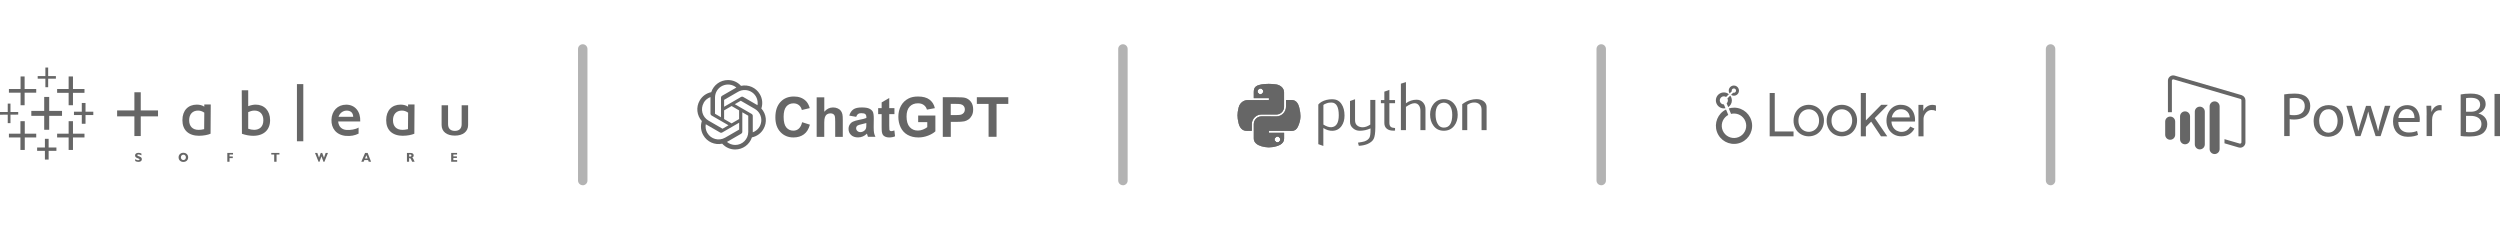 <svg xmlns="http://www.w3.org/2000/svg" xmlns:xlink="http://www.w3.org/1999/xlink" id="Livello_2" data-name="Livello 2" viewBox="0 0 530 50"><defs><style>      .cls-1 {        clip-path: url(#clippath-1);      }      .cls-2 {        fill-rule: evenodd;      }      .cls-2, .cls-3 {        fill: #666;      }      .cls-4 {        fill: #b3b3b3;      }      .cls-5 {        clip-path: url(#clippath);      }    </style><clipPath id="clippath"><path class="cls-3" d="M268.95,17.78c-.55,0-1.07.05-1.54.13-1.36.24-1.61.74-1.61,1.67v1.22h3.21v.41h-4.42c-.93,0-1.75.56-2.01,1.63-.3,1.22-.31,1.99,0,3.27.23.95.77,1.63,1.71,1.63h1.1v-1.47c0-1.06.92-2,2.01-2h3.21c.89,0,1.61-.74,1.61-1.63v-3.06c0-.87-.73-1.52-1.61-1.67-.55-.09-1.12-.13-1.67-.13h0ZM267.21,18.76c.33,0,.6.28.6.61s-.27.61-.6.61-.6-.27-.6-.61.27-.61.6-.61h0Z"></path></clipPath><clipPath id="clippath-1"><path class="cls-3" d="M272.63,21.21v1.43c0,1.11-.94,2.04-2.01,2.04h-3.21c-.88,0-1.61.75-1.61,1.63v3.06c0,.87.76,1.38,1.61,1.63,1.02.3,1.99.35,3.21,0,.81-.23,1.61-.71,1.61-1.63v-1.22h-3.21v-.41h4.82c.93,0,1.28-.65,1.61-1.63.34-1.01.32-1.97,0-3.27-.23-.93-.67-1.63-1.61-1.63h-1.21ZM270.82,28.96c.33,0,.6.27.6.61s-.27.61-.6.61-.6-.28-.6-.61.27-.61.6-.61Z"></path></clipPath></defs><g><path class="cls-3" d="M283.82,24.43c0-1.74-.5-2.64-1.49-2.69-.4-.02-.78.04-1.16.19-.3.11-.5.21-.61.32v4.16c.64.4,1.2.59,1.69.56,1.04-.07,1.57-.92,1.57-2.54ZM285.04,24.5c0,.89-.21,1.62-.63,2.21-.47.66-1.11,1-1.94,1.02-.62.02-1.26-.18-1.92-.58v3.79l-1.07-.38v-8.4c.18-.21.4-.4.67-.56.64-.37,1.41-.56,2.32-.57l.02.02c.83-.01,1.47.33,1.92,1.02.42.63.63,1.45.63,2.44h0ZM291.57,26.99c0,1.19-.12,2.01-.36,2.47-.24.46-.7.82-1.37,1.1-.55.21-1.14.33-1.77.35l-.18-.67c.64-.09,1.1-.18,1.36-.26.52-.18.87-.44,1.07-.8.16-.29.23-.85.23-1.68v-.28c-.73.33-1.49.5-2.29.5-.53,0-.99-.16-1.39-.5-.45-.36-.67-.82-.67-1.37v-4.44l1.07-.37v4.47c0,.48.15.85.46,1.1s.71.38,1.2.37c.49-.01,1.01-.2,1.57-.57v-5.22h1.07v5.8h0ZM295.74,27.68c-.12,0-.23.01-.35.02-.6,0-1.07-.14-1.41-.43-.34-.29-.5-.69-.5-1.19v-4.2h-.73v-.67h.73v-1.78l1.07-.38v2.16h1.2v.67h-1.2v4.18c0,.4.11.68.32.85.18.14.48.21.88.23v.56h0ZM302.2,27.59h-1.07v-4.12c0-.42-.1-.78-.29-1.08-.23-.34-.54-.51-.94-.51-.49,0-1.1.26-1.84.77v4.94h-1.07v-9.85l1.07-.34v4.49c.68-.5,1.43-.75,2.24-.75.57,0,1.02.19,1.37.57.35.38.53.85.53,1.42v4.46h0,0ZM307.87,24.26c0-.67-.13-1.22-.38-1.66-.3-.53-.77-.82-1.4-.84-1.17.07-1.75.91-1.75,2.51,0,.74.12,1.35.37,1.85.31.63.78.94,1.41.93,1.17,0,1.76-.94,1.76-2.78h0ZM309.04,24.27c0,.95-.24,1.75-.73,2.38-.54.71-1.28,1.07-2.22,1.07s-1.67-.36-2.19-1.07c-.48-.63-.72-1.43-.72-2.38,0-.9.26-1.65.77-2.27.55-.65,1.26-.98,2.15-.98s1.61.33,2.16.98c.52.61.77,1.37.77,2.27h0ZM315.16,27.59h-1.07v-4.35c0-.48-.14-.85-.43-1.12-.29-.27-.67-.4-1.15-.39-.51,0-.99.18-1.45.5v5.36h-1.07v-5.5c.61-.45,1.18-.74,1.7-.88.49-.13.92-.19,1.29-.19.25,0,.49.02.72.07.42.1.76.28,1.02.54.29.29.44.64.44,1.05v4.89h0Z"></path><g><path class="cls-3" d="M268.95,17.78c-.55,0-1.07.05-1.54.13-1.36.24-1.61.74-1.61,1.67v1.22h3.21v.41h-4.42c-.93,0-1.75.56-2.01,1.63-.3,1.22-.31,1.99,0,3.27.23.95.77,1.63,1.71,1.63h1.1v-1.47c0-1.06.92-2,2.01-2h3.21c.89,0,1.61-.74,1.61-1.63v-3.06c0-.87-.73-1.52-1.61-1.67-.55-.09-1.12-.13-1.67-.13h0ZM267.21,18.76c.33,0,.6.28.6.61s-.27.61-.6.61-.6-.27-.6-.61.27-.61.6-.61h0Z"></path><g class="cls-5"><polygon class="cls-3" points="266.65 18.76 266.61 18.81 266.61 18.76 266.65 18.76"></polygon><polygon class="cls-3" points="266.86 18.76 266.61 19.06 266.61 18.81 266.65 18.76 266.86 18.76"></polygon><polygon class="cls-3" points="267.08 18.76 266.61 19.31 266.61 19.06 266.86 18.76 267.08 18.76"></polygon><polygon class="cls-3" points="267.29 18.76 266.61 19.57 266.61 19.31 267.08 18.76 267.29 18.76"></polygon><polygon class="cls-3" points="267.5 18.76 266.61 19.82 266.61 19.57 267.29 18.76 267.5 18.76"></polygon><polygon class="cls-3" points="267.72 18.76 266.67 19.99 266.61 19.99 266.61 19.82 267.5 18.76 267.72 18.76"></polygon><polygon class="cls-3" points="267.81 18.9 266.89 19.99 266.67 19.99 267.72 18.76 267.81 18.76 267.81 18.9"></polygon><polygon class="cls-3" points="267.81 19.15 267.1 19.99 266.89 19.99 267.81 18.9 267.81 19.15"></polygon><polygon class="cls-3" points="267.81 19.4 267.31 19.99 267.1 19.99 267.81 19.15 267.81 19.4"></polygon><polygon class="cls-3" points="267.81 19.65 267.52 19.99 267.31 19.99 267.81 19.4 267.81 19.65"></polygon><polygon class="cls-3" points="267.81 19.9 267.74 19.99 267.52 19.99 267.81 19.65 267.81 19.9"></polygon><polygon class="cls-3" points="267.74 19.99 267.81 19.9 267.81 19.99 267.74 19.99"></polygon><polygon class="cls-3" points="262.38 17.78 262.28 17.88 262.28 17.78 262.38 17.78"></polygon><polygon class="cls-3" points="262.59 17.78 262.28 18.13 262.28 17.88 262.38 17.78 262.59 17.78"></polygon><polygon class="cls-3" points="262.8 17.78 262.28 18.38 262.28 18.13 262.59 17.78 262.8 17.78"></polygon><polygon class="cls-3" points="263.02 17.78 262.28 18.63 262.28 18.38 262.8 17.78 263.02 17.78"></polygon><polygon class="cls-3" points="263.23 17.78 262.28 18.88 262.28 18.63 263.02 17.78 263.23 17.78"></polygon><polygon class="cls-3" points="263.44 17.78 262.28 19.14 262.28 18.88 263.23 17.78 263.44 17.78"></polygon><polygon class="cls-3" points="263.66 17.78 262.28 19.39 262.28 19.14 263.44 17.78 263.66 17.78"></polygon><polygon class="cls-3" points="263.87 17.78 262.28 19.64 262.28 19.39 263.66 17.78 263.87 17.78"></polygon><polygon class="cls-3" points="264.08 17.78 262.28 19.89 262.28 19.64 263.87 17.78 264.08 17.78"></polygon><polygon class="cls-3" points="264.29 17.78 262.28 20.14 262.28 19.89 264.08 17.78 264.29 17.78"></polygon><polygon class="cls-3" points="264.51 17.78 262.28 20.39 262.28 20.14 264.29 17.78 264.51 17.78"></polygon><polygon class="cls-3" points="264.72 17.78 262.28 20.64 262.28 20.39 264.51 17.78 264.72 17.78"></polygon><polygon class="cls-3" points="264.93 17.78 262.28 20.89 262.28 20.64 264.72 17.78 264.93 17.78"></polygon><polygon class="cls-3" points="265.15 17.78 262.28 21.14 262.28 20.89 264.93 17.78 265.15 17.78"></polygon><polygon class="cls-3" points="265.36 17.78 262.28 21.39 262.28 21.14 265.15 17.78 265.36 17.78"></polygon><polygon class="cls-3" points="265.57 17.78 262.28 21.64 262.28 21.39 265.36 17.78 265.57 17.78"></polygon><polygon class="cls-3" points="265.79 17.78 262.28 21.89 262.28 21.64 265.57 17.78 265.79 17.78"></polygon><polygon class="cls-3" points="266 17.78 262.28 22.14 262.28 21.89 265.79 17.78 266 17.78"></polygon><polygon class="cls-3" points="266.21 17.78 262.28 22.39 262.28 22.14 266 17.78 266.21 17.78"></polygon><polygon class="cls-3" points="266.43 17.78 262.28 22.64 262.28 22.39 266.21 17.78 266.43 17.78"></polygon><polygon class="cls-3" points="266.64 17.78 262.28 22.89 262.28 22.64 266.43 17.78 266.64 17.78"></polygon><polygon class="cls-3" points="266.85 17.78 262.28 23.14 262.28 22.89 266.64 17.78 266.85 17.78"></polygon><polygon class="cls-3" points="267.06 17.78 262.28 23.39 262.28 23.14 266.85 17.78 267.06 17.78"></polygon><polygon class="cls-3" points="267.28 17.78 262.28 23.64 262.28 23.39 267.06 17.78 267.28 17.78"></polygon><polygon class="cls-3" points="267.49 17.78 262.28 23.89 262.28 23.64 267.28 17.78 267.49 17.78"></polygon><polygon class="cls-3" points="267.7 17.78 262.28 24.14 262.28 23.89 267.49 17.78 267.7 17.78"></polygon><polygon class="cls-3" points="267.92 17.78 262.28 24.39 262.28 24.14 267.7 17.78 267.92 17.78"></polygon><polygon class="cls-3" points="268.13 17.78 262.28 24.64 262.28 24.39 267.92 17.78 268.13 17.78"></polygon><polygon class="cls-3" points="268.34 17.78 262.28 24.89 262.28 24.64 268.13 17.78 268.34 17.78"></polygon><polygon class="cls-3" points="268.56 17.78 262.28 25.14 262.28 24.89 268.34 17.78 268.56 17.78"></polygon><polygon class="cls-3" points="268.77 17.78 262.28 25.39 262.28 25.14 268.56 17.78 268.77 17.78"></polygon><polygon class="cls-3" points="268.98 17.78 262.28 25.64 262.28 25.39 268.77 17.78 268.98 17.78"></polygon><polygon class="cls-3" points="269.2 17.78 262.28 25.89 262.28 25.64 268.98 17.78 269.2 17.78"></polygon><polygon class="cls-3" points="269.41 17.78 262.28 26.14 262.28 25.89 269.2 17.78 269.41 17.78"></polygon><polygon class="cls-3" points="269.62 17.78 262.28 26.39 262.28 26.14 269.41 17.78 269.62 17.78"></polygon><polygon class="cls-3" points="269.84 17.78 262.28 26.64 262.28 26.39 269.62 17.78 269.84 17.78"></polygon><polygon class="cls-3" points="270.05 17.78 262.28 26.89 262.28 26.64 269.84 17.78 270.05 17.78"></polygon><polygon class="cls-3" points="270.26 17.78 262.28 27.14 262.28 26.89 270.05 17.78 270.26 17.78"></polygon><polygon class="cls-3" points="270.47 17.78 262.28 27.39 262.28 27.14 270.26 17.78 270.47 17.78"></polygon><polygon class="cls-3" points="270.69 17.78 262.28 27.64 262.28 27.39 270.47 17.78 270.69 17.78"></polygon><polygon class="cls-3" points="270.9 17.78 262.42 27.73 262.28 27.73 262.28 27.64 270.69 17.78 270.9 17.78"></polygon><polygon class="cls-3" points="271.11 17.78 262.63 27.73 262.42 27.73 270.9 17.78 271.11 17.78"></polygon><polygon class="cls-3" points="271.33 17.78 262.84 27.73 262.63 27.73 271.11 17.78 271.33 17.78"></polygon><polygon class="cls-3" points="271.54 17.78 263.05 27.73 262.84 27.73 271.33 17.78 271.54 17.78"></polygon><polygon class="cls-3" points="271.75 17.78 263.27 27.73 263.05 27.73 271.54 17.78 271.75 17.78"></polygon><polygon class="cls-3" points="271.97 17.78 263.48 27.73 263.27 27.73 271.75 17.78 271.97 17.78"></polygon><polygon class="cls-3" points="272.18 17.78 263.69 27.73 263.48 27.73 271.97 17.78 272.18 17.78"></polygon><polygon class="cls-3" points="272.23 17.97 263.91 27.73 263.69 27.73 272.18 17.78 272.23 17.78 272.23 17.97"></polygon><polygon class="cls-3" points="272.23 18.22 264.12 27.73 263.91 27.73 272.23 17.97 272.23 18.22"></polygon><polygon class="cls-3" points="272.23 18.47 264.33 27.73 264.12 27.73 272.23 18.22 272.23 18.47"></polygon><polygon class="cls-3" points="272.23 18.72 264.55 27.73 264.33 27.73 272.23 18.47 272.23 18.72"></polygon><polygon class="cls-3" points="272.23 18.97 264.76 27.73 264.55 27.73 272.23 18.72 272.23 18.97"></polygon><polygon class="cls-3" points="272.23 19.22 264.97 27.73 264.76 27.73 272.23 18.97 272.23 19.22"></polygon><polygon class="cls-3" points="272.23 19.47 265.19 27.73 264.97 27.73 272.23 19.22 272.23 19.47"></polygon><polygon class="cls-3" points="272.23 19.72 265.4 27.73 265.19 27.73 272.23 19.47 272.23 19.72"></polygon><polygon class="cls-3" points="272.23 19.97 265.61 27.73 265.4 27.73 272.23 19.72 272.23 19.97"></polygon><polygon class="cls-3" points="272.23 20.22 265.82 27.73 265.61 27.73 272.23 19.97 272.23 20.22"></polygon><polygon class="cls-3" points="272.23 20.47 266.04 27.73 265.82 27.73 272.23 20.22 272.23 20.47"></polygon><polygon class="cls-3" points="272.23 20.72 266.25 27.73 266.04 27.73 272.23 20.47 272.23 20.72"></polygon><polygon class="cls-3" points="272.23 20.97 266.46 27.73 266.25 27.73 272.23 20.72 272.23 20.97"></polygon><polygon class="cls-3" points="272.23 21.22 266.68 27.73 266.46 27.73 272.23 20.97 272.23 21.22"></polygon><polygon class="cls-3" points="266.68 27.73 272.23 21.22 272.23 27.73 266.68 27.73"></polygon></g></g><g><path class="cls-3" d="M272.63,21.21v1.43c0,1.11-.94,2.04-2.01,2.04h-3.21c-.88,0-1.61.75-1.61,1.63v3.06c0,.87.76,1.38,1.61,1.63,1.02.3,1.99.35,3.21,0,.81-.23,1.61-.71,1.61-1.63v-1.22h-3.21v-.41h4.82c.93,0,1.28-.65,1.61-1.63.34-1.01.32-1.97,0-3.27-.23-.93-.67-1.63-1.61-1.63h-1.21ZM270.82,28.96c.33,0,.6.27.6.61s-.27.61-.6.61-.6-.28-.6-.61.27-.61.6-.61Z"></path><g class="cls-1"><polygon class="cls-3" points="270.22 29.85 271.42 28.99 271.42 30.18 270.22 30.18 270.22 29.85"></polygon><polygon class="cls-3" points="270.22 29.75 271.32 28.96 271.42 28.96 271.42 28.99 270.22 29.85 270.22 29.75"></polygon><polygon class="cls-3" points="270.22 29.65 271.18 28.96 271.32 28.96 270.22 29.75 270.22 29.65"></polygon><polygon class="cls-3" points="270.22 29.55 271.04 28.96 271.18 28.96 270.22 29.65 270.22 29.55"></polygon><polygon class="cls-3" points="270.22 29.45 270.9 28.96 271.04 28.96 270.22 29.55 270.22 29.45"></polygon><polygon class="cls-3" points="270.22 29.35 270.76 28.96 270.9 28.96 270.22 29.45 270.22 29.35"></polygon><polygon class="cls-3" points="270.22 29.25 270.62 28.96 270.76 28.96 270.22 29.35 270.22 29.25"></polygon><polygon class="cls-3" points="270.22 29.15 270.48 28.96 270.62 28.96 270.22 29.25 270.22 29.15"></polygon><polygon class="cls-3" points="270.22 29.04 270.34 28.96 270.48 28.96 270.22 29.15 270.22 29.04"></polygon><polygon class="cls-3" points="270.34 28.96 270.22 29.04 270.22 28.96 270.34 28.96"></polygon><polygon class="cls-3" points="268.11 31.35 275.77 25.88 275.77 31.35 268.11 31.35"></polygon><polygon class="cls-3" points="267.97 31.35 275.77 25.78 275.77 25.88 268.11 31.35 267.97 31.35"></polygon><polygon class="cls-3" points="267.83 31.35 275.77 25.68 275.77 25.78 267.97 31.35 267.83 31.35"></polygon><polygon class="cls-3" points="267.69 31.35 275.77 25.58 275.77 25.68 267.83 31.35 267.69 31.35"></polygon><polygon class="cls-3" points="267.55 31.35 275.77 25.48 275.77 25.58 267.69 31.35 267.55 31.35"></polygon><polygon class="cls-3" points="267.41 31.35 275.77 25.38 275.77 25.48 267.55 31.35 267.41 31.35"></polygon><polygon class="cls-3" points="267.27 31.35 275.77 25.28 275.77 25.38 267.41 31.35 267.27 31.35"></polygon><polygon class="cls-3" points="267.13 31.35 275.77 25.18 275.77 25.28 267.27 31.35 267.13 31.35"></polygon><polygon class="cls-3" points="266.98 31.35 275.77 25.08 275.77 25.18 267.13 31.35 266.98 31.35"></polygon><polygon class="cls-3" points="266.84 31.35 275.77 24.98 275.77 25.08 266.98 31.35 266.84 31.35"></polygon><polygon class="cls-3" points="266.7 31.35 275.77 24.88 275.77 24.98 266.84 31.35 266.7 31.35"></polygon><polygon class="cls-3" points="266.56 31.35 275.77 24.78 275.77 24.88 266.7 31.35 266.56 31.35"></polygon><polygon class="cls-3" points="266.42 31.35 275.77 24.68 275.77 24.78 266.56 31.35 266.42 31.35"></polygon><polygon class="cls-3" points="266.28 31.35 275.77 24.58 275.77 24.68 266.42 31.35 266.28 31.35"></polygon><polygon class="cls-3" points="266.14 31.35 275.77 24.48 275.77 24.58 266.28 31.35 266.14 31.35"></polygon><polygon class="cls-3" points="266 31.35 275.77 24.38 275.77 24.48 266.14 31.35 266 31.35"></polygon><polygon class="cls-3" points="265.86 31.35 275.77 24.28 275.77 24.38 266 31.35 265.86 31.35"></polygon><polygon class="cls-3" points="265.8 31.29 275.77 24.18 275.77 24.28 265.86 31.35 265.8 31.35 265.8 31.29"></polygon><polygon class="cls-3" points="265.8 31.19 275.77 24.08 275.77 24.18 265.8 31.29 265.8 31.19"></polygon><polygon class="cls-3" points="265.8 31.09 275.77 23.98 275.77 24.08 265.8 31.19 265.8 31.09"></polygon><polygon class="cls-3" points="265.8 30.99 275.77 23.88 275.77 23.98 265.8 31.09 265.8 30.99"></polygon><polygon class="cls-3" points="265.8 30.89 275.77 23.78 275.77 23.88 265.8 30.99 265.8 30.89"></polygon><polygon class="cls-3" points="265.8 30.79 275.77 23.67 275.77 23.78 265.8 30.89 265.8 30.79"></polygon><polygon class="cls-3" points="265.8 30.69 275.77 23.57 275.77 23.67 265.8 30.79 265.8 30.69"></polygon><polygon class="cls-3" points="265.8 30.59 275.77 23.47 275.77 23.57 265.8 30.69 265.8 30.59"></polygon><polygon class="cls-3" points="265.8 30.49 275.77 23.37 275.77 23.47 265.8 30.59 265.8 30.49"></polygon><polygon class="cls-3" points="265.8 30.39 275.77 23.27 275.77 23.37 265.8 30.49 265.8 30.39"></polygon><polygon class="cls-3" points="265.8 30.29 275.77 23.17 275.77 23.27 265.8 30.39 265.8 30.29"></polygon><polygon class="cls-3" points="265.8 30.19 275.77 23.07 275.77 23.17 265.8 30.29 265.8 30.19"></polygon><polygon class="cls-3" points="265.8 30.09 275.77 22.97 275.77 23.07 265.8 30.19 265.8 30.09"></polygon><polygon class="cls-3" points="265.8 29.99 275.77 22.87 275.77 22.97 265.8 30.09 265.8 29.99"></polygon><polygon class="cls-3" points="265.8 29.89 275.77 22.77 275.77 22.87 265.8 29.99 265.8 29.89"></polygon><polygon class="cls-3" points="265.8 29.79 275.77 22.67 275.77 22.77 265.8 29.89 265.8 29.79"></polygon><polygon class="cls-3" points="265.8 29.69 275.77 22.57 275.77 22.67 265.8 29.79 265.8 29.69"></polygon><polygon class="cls-3" points="265.8 29.59 275.77 22.47 275.77 22.57 265.8 29.69 265.8 29.59"></polygon><polygon class="cls-3" points="265.8 29.49 275.77 22.37 275.77 22.47 265.8 29.59 265.8 29.49"></polygon><polygon class="cls-3" points="265.8 29.39 275.77 22.27 275.77 22.37 265.8 29.49 265.8 29.39"></polygon><polygon class="cls-3" points="265.8 29.28 275.77 22.17 275.77 22.27 265.8 29.39 265.8 29.28"></polygon><polygon class="cls-3" points="265.8 29.18 275.77 22.07 275.77 22.17 265.8 29.28 265.8 29.18"></polygon><polygon class="cls-3" points="265.8 29.08 275.77 21.97 275.77 22.07 265.8 29.18 265.8 29.08"></polygon><polygon class="cls-3" points="265.8 28.98 275.77 21.87 275.77 21.97 265.8 29.08 265.8 28.98"></polygon><polygon class="cls-3" points="265.8 28.88 275.77 21.77 275.77 21.87 265.8 28.98 265.8 28.88"></polygon><polygon class="cls-3" points="265.8 28.78 275.77 21.67 275.77 21.77 265.8 28.88 265.8 28.78"></polygon><polygon class="cls-3" points="265.8 28.68 275.77 21.57 275.77 21.67 265.8 28.78 265.8 28.68"></polygon><polygon class="cls-3" points="265.8 28.58 275.77 21.47 275.77 21.57 265.8 28.68 265.8 28.58"></polygon><polygon class="cls-3" points="265.8 28.48 275.77 21.37 275.77 21.47 265.8 28.58 265.8 28.48"></polygon><polygon class="cls-3" points="265.8 28.38 275.77 21.27 275.77 21.37 265.8 28.48 265.8 28.38"></polygon><polygon class="cls-3" points="265.8 28.28 275.71 21.21 275.77 21.21 275.77 21.27 265.8 28.38 265.8 28.28"></polygon><polygon class="cls-3" points="265.8 28.18 275.57 21.21 275.71 21.21 265.8 28.28 265.8 28.18"></polygon><polygon class="cls-3" points="265.8 28.08 275.43 21.21 275.57 21.21 265.8 28.18 265.8 28.08"></polygon><polygon class="cls-3" points="265.8 27.98 275.29 21.21 275.43 21.21 265.8 28.08 265.8 27.98"></polygon><polygon class="cls-3" points="265.8 27.88 275.15 21.21 275.29 21.21 265.8 27.98 265.8 27.88"></polygon><polygon class="cls-3" points="265.8 27.78 275.01 21.21 275.15 21.21 265.8 27.88 265.8 27.78"></polygon><polygon class="cls-3" points="265.8 27.68 274.87 21.21 275.01 21.21 265.8 27.78 265.8 27.68"></polygon><polygon class="cls-3" points="265.8 27.58 274.72 21.21 274.87 21.21 265.8 27.68 265.8 27.58"></polygon><polygon class="cls-3" points="265.8 27.48 274.58 21.21 274.72 21.21 265.8 27.58 265.8 27.48"></polygon><polygon class="cls-3" points="265.8 27.38 274.44 21.21 274.58 21.21 265.8 27.48 265.8 27.38"></polygon><polygon class="cls-3" points="274.44 21.21 265.8 27.38 265.8 21.21 274.44 21.21"></polygon></g></g></g><g><polygon class="cls-3" points="13.15 23.51 10.43 23.51 10.43 20.55 9.37 20.55 9.37 23.51 6.64 23.51 6.64 24.56 9.37 24.56 9.37 27.51 10.43 27.51 10.43 24.56 13.15 24.56 13.15 23.51"></polygon><polygon class="cls-3" points="7.68 28.34 5.25 28.34 5.25 25.69 4.33 25.69 4.33 28.34 1.89 28.34 1.89 29.14 4.33 29.14 4.33 31.79 5.25 31.79 5.25 29.14 7.68 29.14 7.68 28.34"></polygon><polygon class="cls-3" points="17.91 18.87 15.47 18.87 15.47 16.21 14.55 16.21 14.55 18.87 12.11 18.87 12.11 19.68 14.55 19.68 14.55 22.31 15.47 22.31 15.47 19.68 17.91 19.68 17.91 18.87"></polygon><polygon class="cls-3" points="11.96 31.27 10.31 31.27 10.31 29.43 9.52 29.43 9.52 31.27 7.87 31.27 7.87 31.98 9.52 31.98 9.52 33.83 10.31 33.83 10.31 31.98 11.96 31.98 11.96 31.27"></polygon><polygon class="cls-3" points="7.68 18.87 5.22 18.87 5.22 16.21 4.36 16.21 4.36 18.87 1.89 18.87 1.89 19.65 4.36 19.65 4.36 22.31 5.22 22.31 5.22 19.65 7.68 19.65 7.68 18.87"></polygon><polygon class="cls-3" points="19.78 23.68 18.13 23.68 18.13 21.83 17.34 21.83 17.34 23.68 15.68 23.68 15.68 24.39 17.34 24.39 17.34 26.24 18.13 26.24 18.13 24.39 19.78 24.39 19.78 23.68"></polygon><polygon class="cls-2" points="17.91 28.34 15.47 28.34 15.47 25.69 14.55 25.69 14.55 28.34 12.11 28.34 12.11 29.14 14.55 29.14 14.55 31.79 15.47 31.79 15.47 29.14 17.91 29.14 17.91 28.34"></polygon><polygon class="cls-3" points="9.62 14.32 9.62 16.13 7.99 16.13 7.99 16.68 9.62 16.68 9.62 18.49 10.21 18.49 10.21 16.68 11.85 16.68 11.85 16.13 10.21 16.13 10.21 14.32 9.62 14.32"></polygon><polygon class="cls-3" points="3.86 23.75 2.22 23.75 2.22 21.97 1.64 21.97 1.64 23.75 0 23.75 0 24.32 1.64 24.31 1.64 26.1 2.22 26.1 2.22 24.31 3.86 24.3 3.86 23.75"></polygon><g><path class="cls-2" d="M28.68,34.14c.2.12.42.18.65.18.47,0,.74-.22.74-.55,0-.21-.08-.36-.25-.47-.14-.09-.3-.14-.47-.2-.17-.06-.25-.13-.25-.21,0-.1.09-.15.27-.15s.37.07.61.19v-.38c-.21-.11-.43-.15-.64-.15-.43,0-.71.23-.71.54,0,.34.23.5.7.66.16.06.25.09.25.2s-.1.17-.28.17c-.21,0-.4-.09-.64-.24v.42h0Z"></path><path class="cls-2" d="M37.86,33.36c0,.28.1.52.29.7.19.18.43.27.72.27s.54-.09.73-.27c.19-.18.29-.42.29-.7s-.1-.52-.29-.7c-.19-.18-.43-.27-.73-.27s-.53.09-.72.27c-.19.18-.29.42-.29.7M38.35,33.36c0-.34.22-.57.53-.57s.53.24.53.57-.22.57-.53.57-.53-.24-.53-.57"></path><polygon class="cls-2" points="48.19 34.29 48.66 34.29 48.66 33.52 49.35 33.52 49.35 33.17 48.66 33.17 48.66 32.76 49.4 32.76 49.4 32.42 48.19 32.42 48.19 34.29"></polygon><polygon class="cls-2" points="58.13 34.29 58.63 34.29 58.63 32.76 59.24 32.76 59.24 32.42 57.51 32.42 57.51 32.76 58.13 32.76 58.13 34.29"></polygon><polygon class="cls-2" points="67.54 34.3 67.73 34.3 68.15 33.14 68.58 34.3 68.77 34.3 69.53 32.42 69.04 32.42 68.68 33.44 68.31 32.42 68 32.42 67.63 33.43 67.27 32.42 66.78 32.42 67.54 34.3"></polygon><path class="cls-2" d="M76.59,34.29h.5l.15-.36h.8l.13.36h.5l-.73-1.87h-.54l-.81,1.87h0ZM77.38,33.6l.29-.71.26.71h-.55Z"></path><path class="cls-2" d="M86.26,34.29h.47v-.76h.06c.18,0,.27.06.34.22l.24.54h.53l-.3-.64c-.06-.12-.13-.2-.22-.24.23-.1.32-.25.32-.45,0-.37-.24-.54-.74-.54h-.69v1.87h0ZM86.96,33.18h-.22v-.43h.22c.17,0,.26.08.26.22,0,.15-.08.22-.26.22"></path><polygon class="cls-2" points="95.65 34.29 96.92 34.29 96.92 33.94 96.11 33.94 96.11 33.49 96.86 33.49 96.86 33.15 96.11 33.15 96.11 32.76 96.9 32.76 96.9 32.42 95.65 32.42 95.65 34.29"></polygon><path class="cls-2" d="M52.62,22.51c.64-.25,1.22-.33,1.58-.33,1.83,0,3.06,1.28,3.06,3.3s-1.3,3.31-3.58,3.31c-.79,0-1.57-.15-2.39-.43l-.04-9.23h1.37v3.39h0ZM53.82,27.53c1.28,0,2.01-.73,2.01-2.04s-.74-2.05-1.89-2.05c-.5,0-.97.17-1.32.33v3.52c.42.15.82.23,1.2.23"></path><rect class="cls-3" x="62.95" y="17.83" width="1.35" height="12.12"></rect><path class="cls-2" d="M71.77,24.76h3.11c-.04-.83-.48-1.26-1.27-1.31-.8-.05-1.57.46-1.84,1.31M73.31,28.81c-2.08-.2-3.1-1.67-3.04-3.41.06-1.88,1.28-3.21,3.13-3.21s3.07,1.44,2.97,3.56h-4.68c.11,1.17.82,1.73,1.78,1.8.8.06,1.94-.12,2.55-.51v1.29c-.81.39-1.65.57-2.71.47"></path><path class="cls-2" d="M96.43,27.75c.86,0,1.44-.44,1.44-1.42v-4.01h1.37v4.18c0,1.39-1.08,2.25-2.81,2.25s-2.81-.85-2.81-2.25v-4.18h1.37v4.01c0,.98.58,1.42,1.44,1.42"></path><path class="cls-2" d="M42.25,28.79c-2.29,0-3.58-1.22-3.58-3.31s1.23-3.3,3.06-3.3c.62,0,1.13.14,1.58.43v-.46h1.37l-.04,6.2c-.57.25-1.52.43-2.39.43M42.11,27.53c.31,0,.69-.03,1.17-.15l.03-3.5c-.44-.3-.86-.44-1.32-.44-1.15,0-1.89.77-1.89,2.05s.73,2.05,2.01,2.04"></path><path class="cls-2" d="M85.45,28.79c-2.29,0-3.58-1.22-3.58-3.31s1.23-3.3,3.06-3.3c.62,0,1.13.14,1.58.43v-.46h1.37l-.04,6.2c-.57.25-1.52.43-2.39.43M85.32,27.53c.27,0,.69-.03,1.17-.15l.03-3.5c-.44-.3-.86-.44-1.32-.44-1.15,0-1.89.77-1.89,2.05s.73,2.04,2.01,2.04"></path></g><polygon class="cls-3" points="28.49 19.56 29.84 19.56 29.84 23.41 33.5 23.41 33.5 24.67 29.84 24.67 29.84 28.84 28.49 28.84 28.49 24.67 24.83 24.67 24.83 23.41 28.49 23.41 28.49 19.56"></polygon></g><path class="cls-4" d="M123.54,39.27c-.55,0-1-.45-1-1V10.38c0-.55.45-1,1-1s1,.45,1,1v27.9c0,.55-.45,1-1,1Z"></path><path class="cls-4" d="M339.46,39.27c-.55,0-1-.45-1-1V10.38c0-.55.45-1,1-1s1,.45,1,1v27.9c0,.55-.45,1-1,1Z"></path><path class="cls-4" d="M238.06,39.27c-.55,0-1-.45-1-1V10.38c0-.55.45-1,1-1s1,.45,1,1v27.9c0,.55-.45,1-1,1Z"></path><path class="cls-4" d="M434.72,39.27c-.55,0-1-.45-1-1V10.38c0-.55.45-1,1-1s1,.45,1,1v27.9c0,.55-.45,1-1,1Z"></path><path class="cls-3" d="M460.08,29.63h0c-.59,0-1.06-.48-1.06-1.06v-2.8c0-.59.48-1.06,1.06-1.06h0c.59,0,1.06.48,1.06,1.06v2.8c0,.59-.48,1.06-1.06,1.06ZM464.29,29.53v-4.86c0-.59-.48-1.06-1.06-1.06h0c-.59,0-1.06.48-1.06,1.06v4.86c0,.59.48,1.06,1.06,1.06h0c.59,0,1.06-.48,1.06-1.06ZM467.42,30.61v-6.94c0-.59-.48-1.06-1.06-1.06h0c-.59,0-1.06.48-1.06,1.06v6.94c0,.59.48,1.06,1.06,1.06h0c.59,0,1.06-.48,1.06-1.06ZM470.56,31.6v-9.05c0-.59-.48-1.06-1.06-1.06h0c-.59,0-1.06.48-1.06,1.06v9.05c0,.59.48,1.06,1.06,1.06h0c.59,0,1.06-.48,1.06-1.06ZM475.22,20.17l-14.18-4.14c-.11-.03-.21-.05-.32-.05-.6,0-1.12.48-1.12,1.12v6.69h.84v-6.69c0-.17.14-.28.28-.28.03,0,.05,0,.08.01l14.18,4.14c.12.03.2.15.2.27v8.93c0,.17-.14.28-.28.28-.03,0-.05,0-.08-.01l-3.23-.94v.88l3,.88c.11.03.21.05.32.05.6,0,1.12-.48,1.12-1.12v-8.93c0-.5-.33-.94-.81-1.08ZM484.26,20.01c.56-.09,1.29-.17,2.22-.17,1.14,0,1.98.27,2.51.74.49.43.78,1.08.78,1.87s-.24,1.45-.69,1.91c-.61.65-1.61.98-2.74.98-.35,0-.66-.01-.93-.08v3.59h-1.16v-8.85ZM485.41,24.33c.25.07.57.09.96.09,1.39,0,2.24-.68,2.24-1.91s-.84-1.75-2.11-1.75c-.5,0-.89.04-1.09.09v3.48ZM496.77,25.59c0,2.38-1.65,3.41-3.2,3.41-1.74,0-3.08-1.27-3.08-3.31,0-2.15,1.41-3.41,3.19-3.41s3.09,1.34,3.09,3.31ZM491.67,25.66c0,1.41.81,2.47,1.95,2.47s1.95-1.05,1.95-2.5c0-1.09-.54-2.47-1.93-2.47s-1.98,1.28-1.98,2.5ZM498.61,22.43l.85,3.27c.19.72.36,1.38.48,2.05h.04c.15-.65.36-1.34.57-2.03l1.05-3.28h.98l1,3.21c.24.77.42,1.45.57,2.1h.04c.11-.65.28-1.33.49-2.09l.92-3.23h1.16l-2.07,6.43h-1.06l-.98-3.07c-.23-.72-.41-1.35-.57-2.11h-.03c-.16.77-.36,1.43-.58,2.13l-1.04,3.05h-1.06l-1.94-6.43h1.2ZM508.44,25.86c.03,1.58,1.04,2.23,2.2,2.23.84,0,1.34-.15,1.78-.33l.2.84c-.41.19-1.12.4-2.14.4-1.98,0-3.16-1.3-3.16-3.24s1.14-3.47,3.02-3.47c2.1,0,2.66,1.85,2.66,3.03,0,.24-.03.43-.04.54h-4.52ZM511.87,25.02c.01-.74-.31-1.9-1.62-1.9-1.18,0-1.7,1.09-1.79,1.9h3.41ZM514.45,24.43c0-.76-.01-1.41-.05-2.01h1.02l.04,1.26h.05c.29-.86,1-1.41,1.78-1.41.13,0,.23.01.33.04v1.1c-.12-.03-.24-.04-.4-.04-.82,0-1.41.62-1.57,1.5-.03.16-.05.35-.05.54v3.43h-1.16v-4.42ZM521.65,20.03c.5-.11,1.3-.19,2.11-.19,1.16,0,1.9.2,2.46.65.46.35.74.88.74,1.58,0,.86-.57,1.62-1.51,1.97v.03c.85.21,1.85.92,1.85,2.24,0,.77-.31,1.35-.76,1.79-.62.57-1.63.84-3.09.84-.8,0-1.41-.05-1.79-.11v-8.81ZM522.8,23.69h1.05c1.22,0,1.94-.64,1.94-1.5,0-1.05-.8-1.46-1.97-1.46-.53,0-.84.04-1.02.08v2.88ZM522.8,27.98c.23.04.56.05.97.05,1.2,0,2.3-.44,2.3-1.74,0-1.22-1.05-1.73-2.31-1.73h-.96v3.41ZM530,19.91v8.95h-1.16v-8.95h1.16Z"></path><g><g><path class="cls-3" d="M367.58,18.13c-.4,0-.77.22-.96.57-.19.35-.17.78.06,1.11l.46-.46s-.02-.09-.02-.14c0-.25.2-.46.46-.46s.46.2.46.46-.2.46-.46.46c-.05,0-.1,0-.14-.02l-.46.46c.38.26.89.25,1.26-.03.37-.28.52-.77.37-1.21-.15-.44-.56-.74-1.03-.74h0Z"></path><path class="cls-3" d="M367.15,21.28c0-.37-.12-.72-.34-1.01l-.6.6c.19.34.12.77-.16,1.04l.33.8c.48-.31.78-.85.78-1.42Z"></path><path class="cls-3" d="M365.48,22.14h-.02c-.37,0-.7-.23-.82-.58-.12-.35,0-.73.29-.96.29-.23.69-.24,1-.04l.59-.59c-.58-.47-1.39-.5-2.01-.09-.62.42-.89,1.19-.67,1.9.22.71.87,1.2,1.62,1.2.11,0,.23-.01.34-.03l-.33-.8Z"></path><path class="cls-3" d="M367.61,22.83c-.38,0-.75.05-1.11.16l.48,1.16c.21-.05.42-.08.63-.08,1.24,0,2.3.87,2.54,2.09.24,1.21-.41,2.43-1.55,2.9-1.14.47-2.46.07-3.15-.96-.69-1.03-.55-2.4.32-3.27.18-.18.39-.34.62-.46l-.47-1.16c-1.75.86-2.58,2.9-1.93,4.74.65,1.84,2.59,2.9,4.49,2.46,1.9-.44,3.17-2.24,2.95-4.18-.22-1.94-1.86-3.41-3.82-3.41h0Z"></path></g><path class="cls-3" d="M385.12,22.66c.49.29.89.71,1.15,1.21.28.52.42,1.1.41,1.69,0,.59-.14,1.17-.41,1.69-.27.5-.67.92-1.15,1.21-1.03.59-2.3.59-3.33,0h0c-.49-.29-.89-.71-1.15-1.21-.28-.52-.42-1.1-.41-1.69,0-.59.14-1.17.41-1.69.27-.5.67-.92,1.15-1.21,1.03-.59,2.3-.59,3.33,0ZM392.14,22.66c.49.29.89.71,1.15,1.21.28.52.42,1.1.41,1.69,0,.59-.14,1.17-.41,1.69-.27.5-.67.92-1.15,1.21-1.03.59-2.3.59-3.33,0h0c-.49-.29-.89-.71-1.15-1.21-.28-.52-.42-1.1-.41-1.69,0-.59.14-1.17.41-1.69.27-.5.67-.92,1.15-1.21,1.03-.59,2.3-.59,3.33,0ZM402.99,22.22c.62,0,1.15.14,1.6.41.45.27.81.67,1.04,1.14.25.52.37,1.09.36,1.67,0,.11,0,.21-.02.32h-4.98c.02.48.14.88.35,1.21.19.31.46.57.78.74.31.16.65.25.99.25.82,0,1.44-.38,1.86-1.13l.89.43c-.25.49-.63.91-1.1,1.2-.47.3-1.03.44-1.69.44-.57,0-1.13-.14-1.62-.43-.48-.29-.86-.7-1.12-1.19-.27-.53-.41-1.12-.4-1.71,0-.58.12-1.15.38-1.67.24-.5.61-.92,1.07-1.23.48-.31,1.03-.47,1.6-.46ZM376.25,19.72v8.15h3.98v1.03h-5.06v-9.18h1.08ZM395.57,19.72v5.8l3.25-3.3h1.37v.05l-2.74,2.77,2.62,3.81v.05h-1.3l-2.08-3.11-1.12,1.12v1.99h-1.08v-9.18h1.08ZM410.42,22.36v1.16c-.28-.14-.6-.21-.91-.2-.31,0-.61.09-.86.27-.27.18-.48.43-.63.72-.16.3-.24.64-.23.97v3.63h-1.08v-6.68h1.03v1.24h.05c.13-.36.37-.65.74-.89.34-.23.73-.35,1.14-.35.26,0,.52.04.76.14ZM383.46,23.17c-.79,0-1.52.43-1.89,1.12-.21.39-.31.83-.3,1.27-.01.44.09.88.3,1.27.28.51.75.89,1.31,1.04.56.16,1.16.08,1.66-.21h0c.34-.2.62-.49.8-.83.21-.39.31-.83.3-1.27.01-.44-.09-.88-.3-1.27-.19-.35-.46-.63-.8-.83-.33-.19-.7-.29-1.08-.29ZM390.48,23.17c-.38,0-.76.1-1.09.29-.34.2-.62.49-.81.83-.21.39-.31.83-.3,1.27-.01.44.09.88.3,1.27.19.35.47.63.81.83.33.19.7.29,1.09.29.38,0,.75-.1,1.08-.29h0c.34-.2.62-.49.8-.83.21-.39.31-.83.3-1.27.01-.44-.09-.88-.3-1.27-.19-.35-.46-.63-.8-.83-.33-.19-.7-.29-1.08-.29ZM401.73,23.64c-.35.32-.57.73-.68,1.25h3.83c-.02-.28-.1-.54-.22-.79-.14-.27-.35-.5-.62-.67-.28-.18-.63-.27-1.06-.27-.46-.01-.92.16-1.26.47Z"></path></g><g><path class="cls-3" d="M161.41,22.99c.33-1,.22-2.1-.32-3.01-.8-1.4-2.42-2.12-4-1.78-.7-.79-1.71-1.24-2.77-1.23-1.61,0-3.04,1.04-3.54,2.57-1.04.21-1.93.86-2.45,1.78-.81,1.4-.62,3.15.46,4.35-.33,1-.22,2.1.32,3.01.8,1.4,2.42,2.12,4,1.78.7.79,1.71,1.24,2.76,1.23,1.61,0,3.04-1.04,3.54-2.57,1.04-.21,1.93-.86,2.45-1.78.81-1.39.63-3.15-.46-4.35ZM155.88,30.73c-.65,0-1.27-.23-1.77-.64.02-.01.06-.03.09-.05l2.93-1.69c.15-.09.24-.24.24-.42v-4.13l1.24.72s.02.02.02.03v3.42c0,1.52-1.23,2.76-2.76,2.76h0ZM149.95,28.19c-.32-.56-.44-1.21-.33-1.85.02.01.06.04.09.05l2.93,1.69c.15.09.33.09.48,0l3.58-2.07v1.43s0,.03-.02.04l-2.96,1.71c-1.32.76-3.01.31-3.77-1.01h0ZM149.18,21.79c.32-.56.83-.99,1.44-1.21v3.49c0,.17.09.33.24.42l3.58,2.07-1.24.72s-.03,0-.04,0l-2.96-1.71c-1.32-.76-1.77-2.45-1.01-3.77h0ZM159.36,24.16l-3.58-2.07,1.24-.72s.03,0,.04,0l2.96,1.71c.93.54,1.46,1.56,1.37,2.62-.09,1.07-.79,1.98-1.8,2.35v-3.48c0-.17-.09-.33-.24-.42h0ZM160.59,22.3s-.06-.04-.09-.05l-2.93-1.69c-.15-.09-.33-.09-.48,0l-3.58,2.07v-1.43s0-.03.02-.04l2.96-1.71c.93-.53,2.08-.48,2.96.13.88.61,1.32,1.68,1.14,2.73h0ZM152.84,24.85l-1.24-.72s-.02-.02-.02-.03v-3.42c0-1.07.62-2.05,1.59-2.5.97-.45,2.11-.31,2.94.38-.02.01-.06.03-.09.05l-2.93,1.69c-.15.09-.24.24-.24.42v4.13ZM153.51,23.4l1.59-.92,1.59.92v1.84l-1.59.92-1.59-.92v-1.84Z"></path><g><path class="cls-3" d="M170.06,25.91l1.64.52c-.25.92-.67,1.6-1.26,2.04s-1.33.67-2.23.67c-1.11,0-2.03-.38-2.75-1.14s-1.08-1.8-1.08-3.12c0-1.4.36-2.48,1.08-3.26s1.67-1.16,2.85-1.16c1.03,0,1.86.3,2.5.91.38.36.67.87.86,1.55l-1.68.4c-.1-.44-.31-.78-.62-1.03s-.7-.38-1.15-.38c-.62,0-1.13.22-1.51.67s-.58,1.17-.58,2.17c0,1.06.19,1.82.57,2.27s.88.68,1.49.68c.45,0,.84-.14,1.16-.43s.56-.74.7-1.35Z"></path><path class="cls-3" d="M174.75,20.6v3.09c.52-.61,1.14-.91,1.86-.91.37,0,.7.07,1,.21s.52.31.67.53.25.45.31.71.08.66.08,1.21v3.57h-1.61v-3.21c0-.64-.03-1.04-.09-1.21s-.17-.31-.32-.41-.35-.15-.58-.15c-.27,0-.51.06-.72.19s-.36.33-.46.59-.15.65-.15,1.16v3.05h-1.61v-8.39h1.61Z"></path><path class="cls-3" d="M181.51,24.77l-1.46-.26c.16-.59.45-1.02.85-1.31s1-.42,1.79-.42c.72,0,1.25.08,1.6.25s.6.39.74.65.21.74.21,1.44l-.02,1.88c0,.53.03.93.08,1.18s.15.53.29.82h-1.59c-.04-.11-.09-.27-.15-.48-.03-.1-.05-.16-.06-.19-.27.27-.57.47-.88.6s-.65.2-1,.2c-.63,0-1.12-.17-1.48-.51s-.54-.77-.54-1.29c0-.34.08-.65.25-.92s.39-.48.69-.62.72-.27,1.28-.38c.75-.14,1.27-.27,1.56-.4v-.16c0-.31-.08-.53-.23-.66s-.44-.2-.86-.2c-.29,0-.51.06-.67.17s-.29.31-.39.59ZM183.67,26.08c-.21.07-.53.15-.98.25s-.74.19-.88.28c-.21.15-.31.34-.31.57s.08.42.25.58.38.25.64.25c.29,0,.57-.1.83-.29.19-.15.32-.32.38-.53.04-.14.06-.4.06-.78v-.32Z"></path><path class="cls-3" d="M189.62,22.92v1.28h-1.1v2.45c0,.5.01.79.03.87s.07.15.14.2.17.08.27.08c.15,0,.36-.05.65-.15l.14,1.25c-.37.16-.8.24-1.27.24-.29,0-.55-.05-.78-.15s-.4-.22-.51-.38-.18-.36-.23-.63c-.03-.19-.05-.56-.05-1.13v-2.65h-.74v-1.28h.74v-1.21l1.61-.94v2.15h1.1Z"></path><path class="cls-3" d="M194.65,25.91v-1.41h3.65v3.34c-.36.34-.87.65-1.54.91s-1.36.39-2.05.39c-.88,0-1.64-.18-2.3-.55s-1.14-.9-1.47-1.58-.49-1.43-.49-2.24c0-.87.18-1.65.55-2.33s.9-1.2,1.61-1.56c.54-.28,1.21-.42,2.01-.42,1.04,0,1.86.22,2.44.66s.96,1.04,1.13,1.81l-1.68.31c-.12-.41-.34-.74-.67-.98s-.73-.36-1.22-.36c-.74,0-1.33.23-1.77.7s-.66,1.17-.66,2.09c0,1,.22,1.74.66,2.24s1.02.75,1.74.75c.36,0,.71-.07,1.07-.21s.66-.31.92-.51v-1.07h-1.94Z"></path><path class="cls-3" d="M199.87,29v-8.39h2.72c1.03,0,1.7.04,2.02.13.48.13.88.4,1.21.82s.49.97.49,1.63c0,.52-.09.95-.28,1.3s-.42.63-.71.83-.58.33-.88.4c-.4.08-.99.12-1.76.12h-1.11v3.17h-1.69ZM201.56,22.02v2.38h.93c.67,0,1.11-.04,1.34-.13s.4-.23.53-.41.19-.4.19-.65c0-.31-.09-.56-.27-.76s-.41-.32-.68-.37c-.2-.04-.61-.06-1.22-.06h-.82Z"></path><path class="cls-3" d="M209.58,29v-6.97h-2.49v-1.42h6.67v1.42h-2.49v6.97h-1.69Z"></path></g></g></svg>
